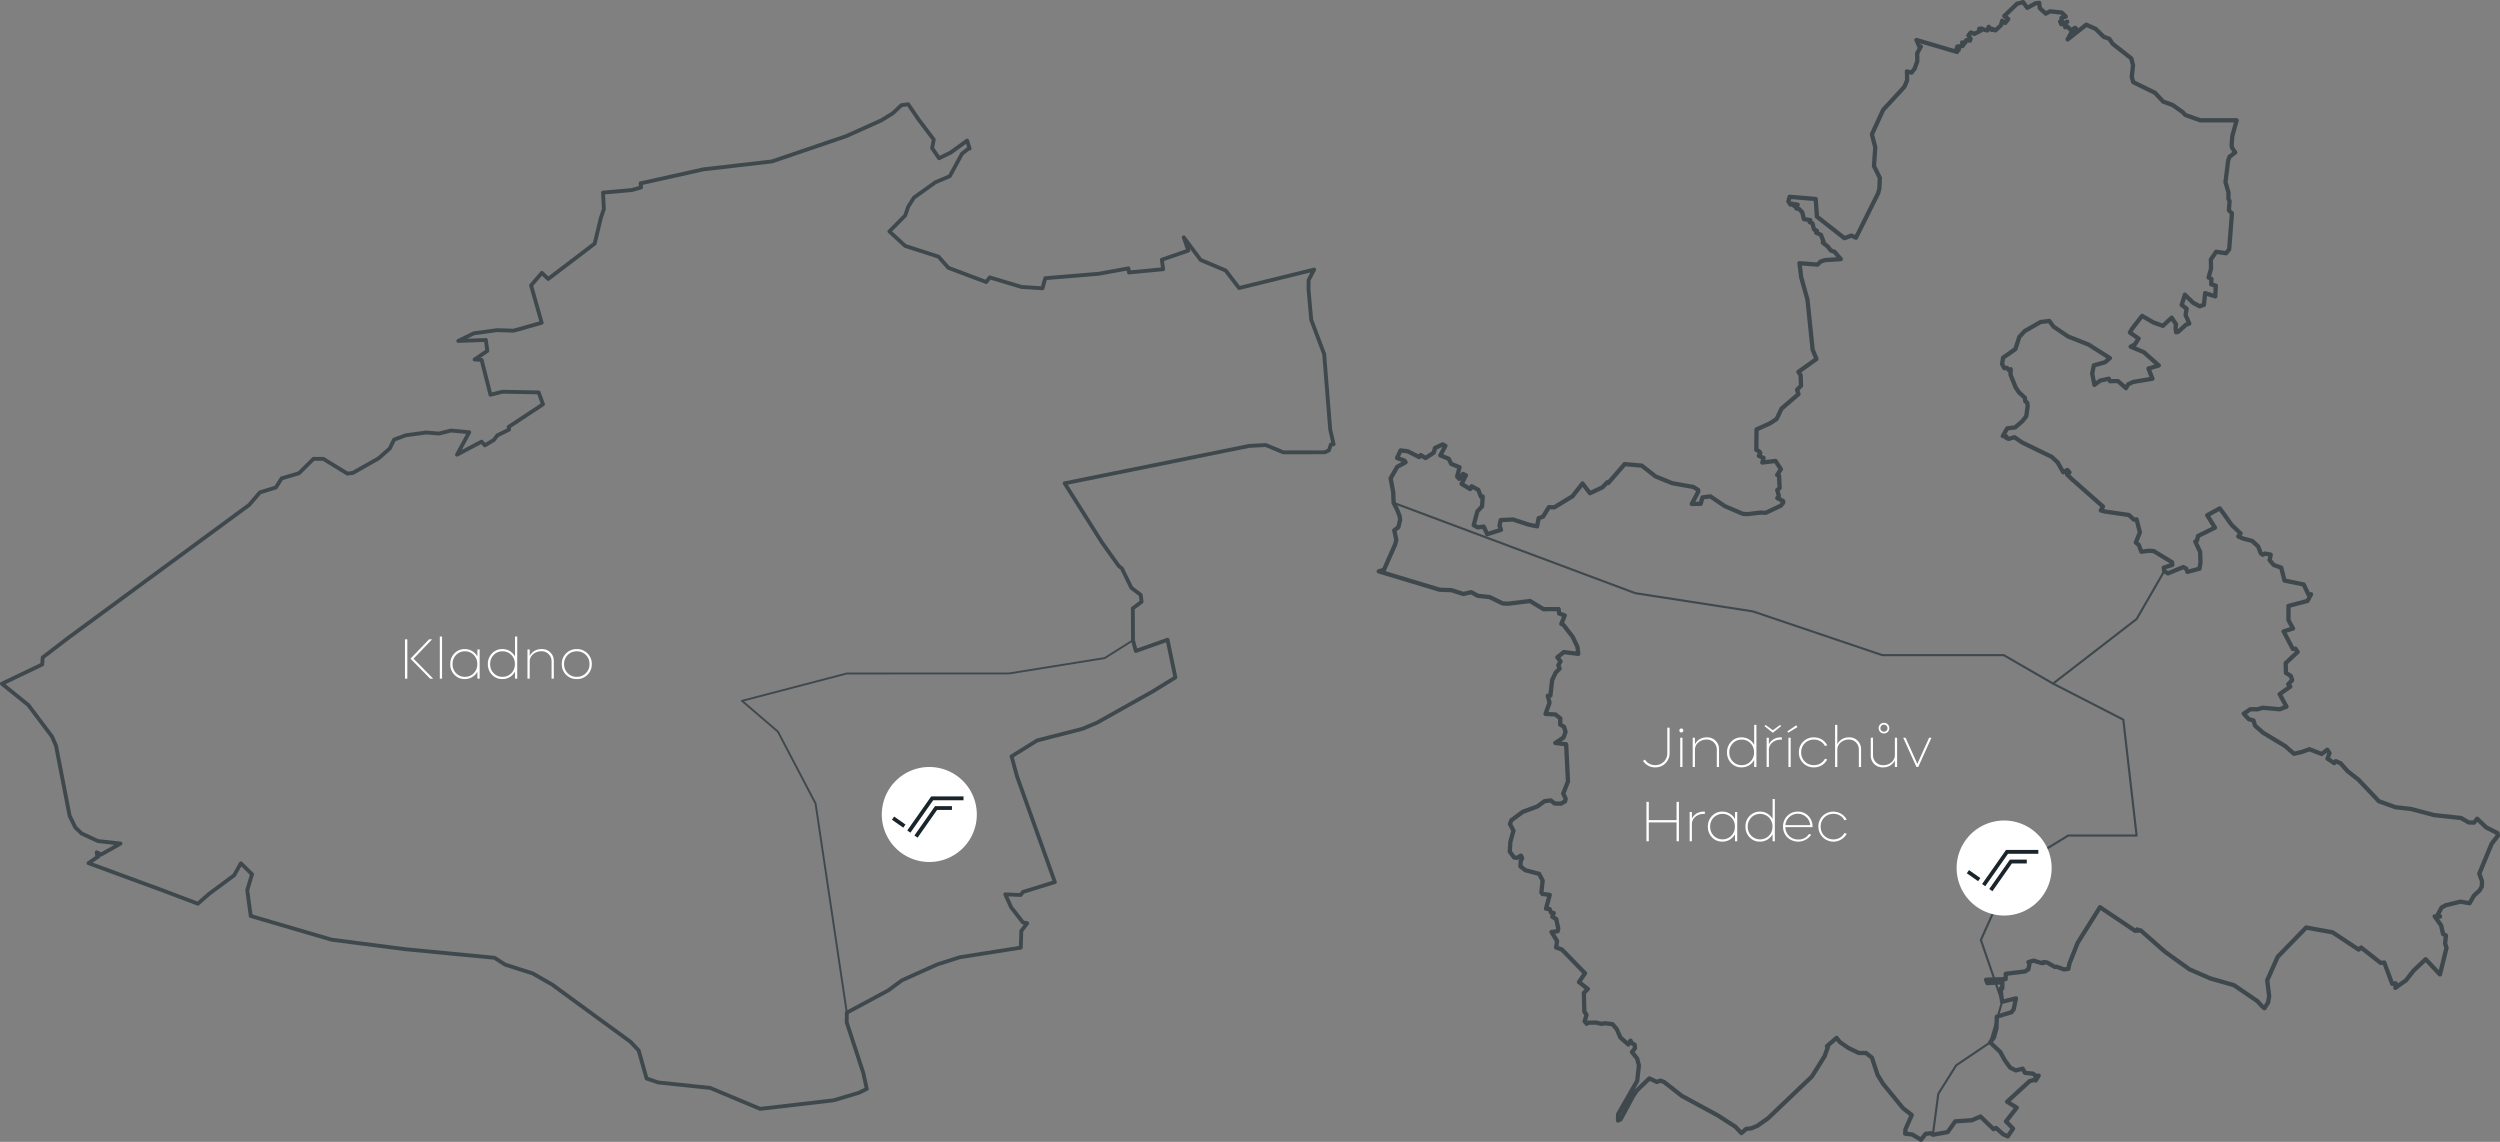 <svg xmlns="http://www.w3.org/2000/svg" xmlns:xlink="http://www.w3.org/1999/xlink" width="1245.77" height="569.007" viewBox="0 0 1245.77 569.007">
  <rect x="0" y="0" width="1245.77" height="569.007" fill="#808080" stroke="none"/>
  <defs>
    <clipPath id="clip-path">
      <rect id="Rectangle_184" data-name="Rectangle 184" width="559.77" height="569.007" fill="none"/>
    </clipPath>
    <clipPath id="clip-path-2">
      <rect id="Rectangle_185" data-name="Rectangle 185" width="665.495" height="502.529" fill="none"/>
    </clipPath>
  </defs>
  <g id="Samycka" transform="translate(-314 -5845.787)">
    <g id="Group_399" data-name="Group 399" transform="translate(-40 3)">
      <g id="Group_390" data-name="Group 390" transform="translate(1040 5842.787)">
        <g id="Group_389" data-name="Group 389" clip-path="url(#clip-path)">
          <path id="Path_273" data-name="Path 273" d="M271.255,569.007a1.065,1.065,0,0,1-.548-.153l-4.108-2.465-3.377-.421a1.068,1.068,0,0,1-.932-1.142l.171-2.236a1.064,1.064,0,0,1,.09-.353l2.8-6.268-3.752-2.94a1.07,1.07,0,0,1-.169-.164l-9.889-12.1a.833.833,0,0,1-.084-.12l-2.767-4.54a1.075,1.075,0,0,1-.1-.222l-2.707-8.216-2.4-1.878-3.181-.012a1.08,1.08,0,0,1-.457-.1l-5.175-2.473a1.13,1.13,0,0,1-.147-.085l-4.355-3.017a1.078,1.078,0,0,1-.235-.222l-.889-1.142L225.9,521.43a1.054,1.054,0,0,1-.026.641l-1.653,4.633a1.134,1.134,0,0,1-.1.208l-6.312,10.074a1.157,1.157,0,0,1-.169.206l-21.85,20.825a1.194,1.194,0,0,1-.121.1l-5.308,3.747a1.117,1.117,0,0,1-.2.111l-2.952,1.245a1.071,1.071,0,0,1-.286.076l-2.3.279-2.162,1.855a1.067,1.067,0,0,1-1.466-.072l-2.959-3.086-8.552-5.529-17.96-9.738a1,1,0,0,1-.15-.1l-8.68-6.8-1.319-.471-1.325.508a1.063,1.063,0,0,1-.834-.031l-3.1-1.449-5.734,5.5-1.8,2.781-6.111,11.313a1.077,1.077,0,0,1-.482.457l-1.258.6a1.069,1.069,0,0,1-1.526-.988l.066-3.111a1.082,1.082,0,0,1,.14-.506l9.393-16.476.8-7.227-.757-3.027-2.462-3.046a1.071,1.071,0,0,1-.01-1.331l1.262-1.61-.09-.741-.906-.456a1.158,1.158,0,0,1-.117-.069l-.171.3a1.067,1.067,0,0,1-1.633.267l-3.971-3.506a1.052,1.052,0,0,1-.271-.373l-1.777-4.062-1.693-1.975-3.061-.381-2.052.249a1.093,1.093,0,0,1-.4-.028l-2.151-.571-3.523.036-.557.368a1.068,1.068,0,0,1-1.4-.2l-1.033-1.2a1.067,1.067,0,0,1-.215-.994l.8-2.74-.813-1.229a1.071,1.071,0,0,1-.177-.562l-.239-9.279a1.073,1.073,0,0,1,.305-.775l1.136-1.16-3.47-2.718a1.07,1.07,0,0,1-.219-1.449l2.518-3.633-9.015-9.282-1.826-1.789-2.558-.914a1.068,1.068,0,0,1-.7-1.173l.442-2.776-2.564-4.2a1.067,1.067,0,0,1,.784-1.616l2.293-.279.079-.391-.874-4.069-1.5-.861a1.067,1.067,0,0,1-.472-1.284l.248-.694-.158-.032a1.064,1.064,0,0,1-.783-.665l-.421-1.095-1.164-.145a1.067,1.067,0,0,1-.9-1.334l1.511-5.688-2.387-.3a1.069,1.069,0,0,1-.758-.47l-.544-.82a1.075,1.075,0,0,1-.171-.7L81.619,439l-1.368-2.631-6.415-1.7a1.048,1.048,0,0,1-.384-.191L71,432.558a1.065,1.065,0,0,1-.408-.887L70.713,429a1.055,1.055,0,0,1,.114-.433l.27-.536-.764.418a1.074,1.074,0,0,1-.727.11l-1.363-.278a1.064,1.064,0,0,1-.643-.409l-2.119-2.845a1.069,1.069,0,0,1-.21-.7l.292-4.912a1.08,1.08,0,0,1,.037-.225l1.434-5.1-1.541-2.96a1.068,1.068,0,0,1-.058-.852l.662-1.854a1.057,1.057,0,0,1,.367-.5l5.69-4.238a1.081,1.081,0,0,1,.27-.145l7.075-2.6,3.545-2.574a1.078,1.078,0,0,1,.5-.2L86.6,397.8a1.056,1.056,0,0,1,.787.219l1.679,1.316,2.469.051,1.394-.764.107-.529L92,395.9a1.076,1.076,0,0,1-.031-.847l2.285-5.836-.861-17.38-4.511-.563a1.068,1.068,0,0,1-.457-1.951l3.806-2.517.756-2.118-.536-1.824-1.536-.884a1.07,1.07,0,0,1-.535-.948l.054-2.576-1.766-1.384-4.577-.271a1.066,1.066,0,0,1-.942-1.425l1.874-5.255-.782-3.128a1.067,1.067,0,0,1,.908-1.319l.469-.058.753-6.8a1.094,1.094,0,0,1,.1-.335l1.76-3.759a1.034,1.034,0,0,1,.2-.295l1.492-1.523-.4-1.054a1.064,1.064,0,0,1,.072-.915l.739-1.285L89.2,328.2a1.067,1.067,0,0,1,.172-1.487L92.6,324.1a1.038,1.038,0,0,1,.8-.229l5.843.728-.239-1.964-2.258-4.767-4.464-5.736-.633-.226a1.068,1.068,0,0,1-.631-1.409l1.287-3.163-1.729-.616a1.067,1.067,0,0,1-.7-.877l-.151-1.242-6.581.025a.916.916,0,0,1-.559-.155L76.2,300.6l-10.555,1.282a1.2,1.2,0,0,1-.175.006L62.8,301.77a1.073,1.073,0,0,1-.419-.106l-6.426-3.108-5.652-.6a1.046,1.046,0,0,1-.4-.124l-2.965-1.618-3.479.821a1.048,1.048,0,0,1-.573-.023l-5.854-1.885-5.634-.179a1.092,1.092,0,0,1-.274-.045L.759,285.734a1.068,1.068,0,0,1,.007-2.047l2.091-.614,5.325-12.112L8.7,269l-.967-4.5a1.067,1.067,0,0,1,.389-1.067l1.73-1.348.753-3.1-.172-1.425-1.23-3.209L7.5,251.065a1.048,1.048,0,0,1-.121-.453l-.2-5.217-1.272-6.858a1.064,1.064,0,0,1,.126-.728l3.295-5.719a1.05,1.05,0,0,1,.411-.4l2.764-1.514-2.7-.964A1.067,1.067,0,0,1,9.2,227.75l1.759-3.759a1.063,1.063,0,0,1,1.1-.607l3.6.449a1.06,1.06,0,0,1,.349.107l4.885,2.463.227-.29a1.066,1.066,0,0,1,1.4-.249l1.814,1.122,3.194-2.114.5-1.9a1.073,1.073,0,0,1,.575-.691l3.774-1.787a1.067,1.067,0,0,1,.938.011l1.416.714a1.067,1.067,0,0,1,.46,1.457l-1.969,3.693,3.1,1.261a1.064,1.064,0,0,1,.562.532L37.9,230.3l3.812,1.55a1.069,1.069,0,0,1,.63,1.263l-.895,3.368.757-.965a1.065,1.065,0,0,1,1.321-.295l1.416.714a1.069,1.069,0,0,1,.473,1.435l-1.7,3.363,2.466,1.478.2-.391a1.069,1.069,0,0,1,1.464-.457l3.324,1.813a1.071,1.071,0,0,1,.485.556l1,2.609.047-.005a1.066,1.066,0,0,1,1.194,1.122l-.29,4.912a1.072,1.072,0,0,1-.288.669l-2.17,2.306L49.6,261.167l.889.513,2.7-.329a1.067,1.067,0,0,1,1.093.6l1.389,2.931,4.912-1.553-.364-1.1a1.061,1.061,0,0,1-.031-.548l.554-2.727a1.067,1.067,0,0,1,.993-.853l6.169-.305a1.1,1.1,0,0,1,.388.052l7.79,2.573,2.982.608.62-3.044a1.069,1.069,0,0,1,.712-.8l1.761-.581,2.76-4.461a1.1,1.1,0,0,1,.955-.505l2.351.1,8.636-5.264,4.869-6.216a1.109,1.109,0,0,1,.849-.409,1.064,1.064,0,0,1,.843.422l3.17,4.18,5.321-2.523,2.217-2.355a1.066,1.066,0,0,1,1.077-.294l7.552-8.7a1.069,1.069,0,0,1,.9-.363l8.511.739a1.07,1.07,0,0,1,.565.223l6.742,5.281,8.149,3.314,10.306,1.818a1.074,1.074,0,0,1,.377.144l2.4,1.481a1.068,1.068,0,0,1,.5.78l.107.874a1.064,1.064,0,0,1-.115.627l-2.4,4.552,1.825-.038.72-2.465a1.067,1.067,0,0,1,.9-.76l3.931-.477a1.057,1.057,0,0,1,.725.175l7.159,4.826,8.627,3.688,1.954.151,6.448-.784a1.061,1.061,0,0,1,.176-.006l2.408.107,7.076-3.353.653-.833-2.235-1.128a1.068,1.068,0,0,1-.36-1.613l.438-.56-.67-2.488a1.069,1.069,0,0,1,.335-1.088l.807-.692-.243-4.933-.255-.091a1.068,1.068,0,0,1-.536-1.586l1.486-2.3-1.965-2.97-5.9.716a1.067,1.067,0,0,1-1.161-1.334l.375-1.412L190,228.124a1.067,1.067,0,0,1-.518-1.457l.436-.863-.045-.067-1.163-.586a1.072,1.072,0,0,1-.586-.963l.091-10.206a1.068,1.068,0,0,1,.629-.964l6.645-3,2.964-1.961,2.346-4.909a1.073,1.073,0,0,1,.268-.35l7.889-6.763-.48-1.451a1.07,1.07,0,0,1,.252-1.081l1.65-1.685-.171-4.536-.921-1.392a1.069,1.069,0,0,1,.27-1.459l8.286-5.918-1.575-3.864a1.07,1.07,0,0,1-.074-.293l-2.577-24.86-3.1-11.057a1.351,1.351,0,0,1-.032-.159l-.848-6.989a1.069,1.069,0,0,1,.289-.867,1.094,1.094,0,0,1,.853-.327l8.471.649,1.243-1.192a1.077,1.077,0,0,1,.4-.242l2.131-.7a1.03,1.03,0,0,1,.265-.051l5.784-.378-1.522-1.777-1.587-.565a1.066,1.066,0,0,1-.484-.35l-1.494-1.921-2.346-1.838a1.068,1.068,0,0,1-.183-1.5l.011-.014-.923-2.41-1.938-.865a1.068,1.068,0,0,1-.571-1.334l.014-.04-.575-.289a1.073,1.073,0,0,1-.551-.677l-.682-2.543-.991-.5a1.072,1.072,0,0,1-.585-1.022l-1.933-.307a1.067,1.067,0,0,1-.869-.8l-.791-3.167-1.1-1.142-1.037-.211a1.07,1.07,0,0,1-.848-.918l-.031-.266a1.066,1.066,0,0,1-.752-.372l-.419-.488-.034.022a1.07,1.07,0,0,1-1.48-.3l-1.086-1.641a1.073,1.073,0,0,1-.142-.864l.61-2.29a1.084,1.084,0,0,1,1.121-.789l12.984,1.082a1.067,1.067,0,0,1,.976.989l.592,8.316L233.3,117.479l2.825-1.082a1.063,1.063,0,0,1,.817.022l1.409.628,10.543-21.161.552-2.073.219-4.955-2.8-5.6a1.074,1.074,0,0,1-.111-.549l.623-9.212-1.625-6.279a1.069,1.069,0,0,1,.063-.714l5.61-12.206a1.05,1.05,0,0,1,.185-.278l10.448-11.34,1.215-2.889-.089-4.194a1.068,1.068,0,0,1,1.342-1.054l1.608.427.993-1.269,1.2-3.364-.038-3.793a1.062,1.062,0,0,1,.13-.522l1.23-2.254a1.074,1.074,0,0,1-.39-.472l-1.245-2.952A1.068,1.068,0,0,1,269.3,18.9l18.669,5.506-.017-.135a1.066,1.066,0,0,1,.333-.91,1.088,1.088,0,0,1,0-.264,1.069,1.069,0,0,1,.933-.942l1.731-.21-.159-.337a1.067,1.067,0,0,1,1.177-1.5l.565.115.348-.689a1.058,1.058,0,0,1,1.085-.579l.524.065-.5-.759a1.065,1.065,0,0,1,.05-1.247l1.151-1.47a1.069,1.069,0,0,1,1.2-.347l1.415.505,1.52-.79a1.068,1.068,0,0,1,.787-1.61l.874-.106a1.183,1.183,0,0,1,.221,0,1.07,1.07,0,0,1,1,.17l.318.25,1.129.3.331-.929a1.068,1.068,0,0,1,1.776-.38l.792.827a1.066,1.066,0,0,1,.824.058l.758.382,2.017-1.847.529-1.986a1.069,1.069,0,0,1,1.692-.567l.627.492.219-.278-1.119-.877a1.068,1.068,0,0,1-.08-1.612l6.352-6.09a1.08,1.08,0,0,1,.461-.261l3.005-.808a1.07,1.07,0,0,1,1.133.394l1.564,2.1L327.871.7a1.062,1.062,0,0,1,.384-.124L330,.363a1.068,1.068,0,0,1,1.19.931l.269,2.228L333.6,5.479l1.408-.771a1.092,1.092,0,0,1,.626-.125l5.837.62a1.073,1.073,0,0,1,.634.3l2.013,1.973a1.069,1.069,0,0,1-.414,1.777l-1.3.428.079.658,1.225-.517a1.068,1.068,0,0,1,1,1.874l-.48.317a1.058,1.058,0,0,1,.466.267l1.446,1.417,1.383-.758a1.067,1.067,0,0,1,1.172.1l.49.384a1.062,1.062,0,0,1,.4.7l3.361-2.65a1.063,1.063,0,0,1,1.1-.137l4.686,2.09a1.076,1.076,0,0,1,.312.213l3.857,3.78,2.559.913a1.07,1.07,0,0,1,.532.417l1.533,2.317,9.172,7.185a1.058,1.058,0,0,1,.376.581l.861,3.441a1.044,1.044,0,0,1,.026.373l-.6,5.626.563,1.915,10.42,5.125a1.08,1.08,0,0,1,.311.231l3.9,4.19,4.389,1.567a1.062,1.062,0,0,1,.254.131l4.844,3.4a1,1,0,0,1,.158.135l1.348,1.407,7,2.5,17.99.01a1.067,1.067,0,0,1,1.028,1.352l-2.13,7.7-.327,4.264.115.956,1.491,2.251a1.068,1.068,0,0,1-.254,1.446l-2.586,1.926-.514,1.439-1.307,10.464,1.448,4.922a1.075,1.075,0,0,1,.044.324l-.061,2.859.488,1.03a1.044,1.044,0,0,1,.1.539l-.308,4,1.192,1.242a1.074,1.074,0,0,1,.295.821l-1.373,17.9a1.053,1.053,0,0,1-.224.577l-1.535,1.96a1.066,1.066,0,0,1-1,.4l-4.3-.63-2.065,3.031.088,4.08a1.115,1.115,0,0,1-.036.3l-.994,3.742.642.325a1.067,1.067,0,0,1,.586,1l-.08,1.816,1.459.388a1.068,1.068,0,0,1,.792,1.08l-.236,5.347a1.068,1.068,0,0,1-1.388.971l-3.824-1.208-.484,4.54a1.068,1.068,0,0,1-.728.9l-2.131.7a1.07,1.07,0,0,1-.845-.077l-3.324-1.812a1.049,1.049,0,0,1-.236-.175l-2.783-2.727-.853,2.705L404.257,153a1.066,1.066,0,0,1,.4,1.008l-.454,2.855,1.715,3.922a1.067,1.067,0,0,1-.6,1.426l-1.51.578-3.85,3.457a1.06,1.06,0,0,1-.585.265l-.874.106a1.062,1.062,0,0,1-1.189-.931l-.265-2.184a1.062,1.062,0,0,1,0-.261l.176-1.409-1.258-1.9-3.458,3.219a1.067,1.067,0,0,1-1.087.224l-4.633-1.654a1.069,1.069,0,0,1-.174-.08l-4.916-2.832-4.371,5.579-.569.989,3.547,2.456a1.07,1.07,0,0,1,.288,1.459l-1.866,2.886a1.058,1.058,0,0,1-.383.357l-.138.076,4.5,1.895a1.08,1.08,0,0,1,.3.186l7.453,6.63a1.069,1.069,0,0,1-.409,1.823l-4.026,1.183,1.534,4a1.068,1.068,0,0,1-.821,1.436l-9.409,1.578-2.078.986-.932,1.617a1.069,1.069,0,0,1-1.633.267l-3.664-3.235-3.574.036h-.011a1.07,1.07,0,0,1-.965-.611l-.23-.486-3.26.73-2.664,1.983a1.068,1.068,0,0,1-1.684-.647l-1.127-5.625a1.064,1.064,0,0,1,0-.423l.834-4.09a1.065,1.065,0,0,1,.756-.816l5.345-1.5,1.134-.972-9.26-5.87-10.153-4.038a.985.985,0,0,1-.2-.107l-7.243-4.883a1.117,1.117,0,0,1-.258-.248l-1.748-2.348-3.538.429-7.543,4.311-2.47,2.7-1.859,5.774a1.067,1.067,0,0,1-.4.548l-5.756,4.029-.374,2.356.616,1.124.593-.072a1.065,1.065,0,0,1,.938.364l.42.489.034-.022a1.069,1.069,0,0,1,1.656.938l-.108,2.443,2.417,6.024,1.5,2.262,2.894,2.65a1.075,1.075,0,0,1,.34.66l.158,1.308.631.494a1.066,1.066,0,0,1,.4.712l.211,1.747a1.048,1.048,0,0,1,0,.283l-.726,4.964a1.072,1.072,0,0,1-.216.5l-1.919,2.45a1.025,1.025,0,0,1-.145.152l-3.613,3.1a1.068,1.068,0,0,1-.567.25l-3.4.412L313.74,216.4l.2.026a1.067,1.067,0,0,1,.936,1.086l.082.041,2.61-.7a1.064,1.064,0,0,1,.878.15l3.8,2.589,14.532,7.058a1.065,1.065,0,0,1,.255.173l2.992,2.74a1.086,1.086,0,0,1,.207.261l2.3,4.06,1.156-.633a1.068,1.068,0,0,1,1.323.241l1.033,1.2a1.068,1.068,0,0,1-.116,1.507l-.319.273,1.181,1.157,15.845,13.99a1.069,1.069,0,0,1,.218,1.334l-.4.7.883.235,11.665,1.67a1.064,1.064,0,0,1,.581.279l2.138,2.013.815-.1a1.073,1.073,0,0,1,1.161.792l1.669,6.446a1.065,1.065,0,0,1-.041.662l-1.742,4.381.841.658a1.06,1.06,0,0,1,.337.459l1,2.609,3.1-.376a1.066,1.066,0,0,1,.21,0l2.236.171a1.07,1.07,0,0,1,.475.153l9.095,5.545a1.066,1.066,0,0,1,.505.784l.158,1.31a1.066,1.066,0,0,1-.726,1.142l-3.429,1.131.042.348.989.568,7.111-2.938a1.072,1.072,0,0,1,.889.034l1.416.716a1.054,1.054,0,0,1,.516.57l.305.795,4.41-1.185.378-2.377-.187-4.97-2.29-4.831a1.066,1.066,0,0,1,.375-1.348l.482-.319.5-1.9a1.069,1.069,0,0,1,.561-.684l7.306-3.6-3.228-5.179a1.067,1.067,0,0,1,.393-1.5L419.6,252.4a1.068,1.068,0,0,1,1.369.3l2.118,2.845,3.7,5.245,4.44,4.257a1.066,1.066,0,0,1,.1,1.429l-.308.393,1.016.454,4.5,1.194a1.064,1.064,0,0,1,.448.245l2.991,2.74a1.068,1.068,0,0,1,.276.4l1.193,3.112.228.178.661-.313a1.065,1.065,0,0,1,.67-.081l2.727.555a1.068,1.068,0,0,1,.833,1.259l-.451,2.215,1.54,1.8,3.44,1.227a1.067,1.067,0,0,1,.675.738l1.5,5.8,8.891,1.811a1.065,1.065,0,0,1,.752.59l2.054,4.334.547-.066a1.068,1.068,0,0,1,1.066,1.571l-1.812,3.324a1.072,1.072,0,0,1-.666.521l-8.657,2.269-.02,6,2.144,3.914a1.07,1.07,0,0,1-.62,1.534l-3.471,1.077,3.665,6.96.581-.07a1.069,1.069,0,0,1,1.019.471l1.086,1.641a1.068,1.068,0,0,1-.16,1.368l-5.618,5.27.115,3.8,1.907,1.179a1.074,1.074,0,0,1,.453.575l.7,2.131a1.07,1.07,0,0,1-.252,1.082l-1.286,1.313.4.461a1.069,1.069,0,0,1-.194,1.568l-4.529,3.2,2.958,5.4a1.068,1.068,0,0,1-.555,1.51l-3.388,1.3a1.07,1.07,0,0,1-.474.066l-8.31-.722-2.375.7a1.07,1.07,0,0,1-.3.043h0l-3.224-.011-2,1.325.246.285,1.275,1.329,2,.532a1.064,1.064,0,0,1,.75.73l.669,2.273,3.668,3.239,10.919,6.594a1.049,1.049,0,0,1,.149.109l4.049,3.53,3.287-.774,3.772-1.332a1.069,1.069,0,0,1,.744.012l5.5,2.153,2.37-1.765a1.07,1.07,0,0,1,1.529.268l1.085,1.64a1.067,1.067,0,0,1,.115.948l-.711,1.995,1.858,1.239.157-.2a1.072,1.072,0,0,1,1.276-.317l2.343,1.046a1.077,1.077,0,0,1,.36.262l3.525,3.928,5.314,4.163a1.377,1.377,0,0,1,.116.106l9.993,10.548,7.981,2.848,7.514.832a1.081,1.081,0,0,1,.156.03l11.373,3.021,13.4,1.458a1.07,1.07,0,0,1,.416.137l3.587,2.067,1.865.082,1.2-1.526a1.068,1.068,0,0,1,1.581-.112l4.4,4.216,5.522,2.786a1.072,1.072,0,0,1,.58.824l.158,1.31a1.067,1.067,0,0,1-.219.788l-2.98,3.8L550.61,435.35l1.215,3.439a1.079,1.079,0,0,1,.06.4l-.119,2.674a1.06,1.06,0,0,1-.142.485l-1.1,1.906a1.049,1.049,0,0,1-.205.255l-2.671,2.444-2.114,3.67a1.061,1.061,0,0,1-1.106.519l-4.31-.742-6.966,1.69-1.679.921-1.31,2.4.553.645a1.068,1.068,0,0,1-.858,1.762l-.484-.021,1.929,2.7a1.06,1.06,0,0,1,.174.388l.857,3.822.967.487a1.069,1.069,0,0,1,.582,1.058l-.375,3.813.632,1.917a1.075,1.075,0,0,1,.021.59l-3.267,13.25a1.068,1.068,0,0,1-1.815.477l-6.391-6.781-5.133,4.814-3.787,4.834a1.064,1.064,0,0,1-.224.214l-5.308,3.747a1.068,1.068,0,0,1-1.681-.954l.072-.939-.454.056a1.074,1.074,0,0,1-1.129-.688l-3.652-9.812-.913.11a1.071,1.071,0,0,1-.787-.219l-9.108-7.136-.539.463a1.069,1.069,0,0,1-1.285.08L475.934,465.6l-12.37-2.251-13.656,14.032-5.028,11.271.918,7.569a1.063,1.063,0,0,1-.006.3l-.5,3.163a1.06,1.06,0,0,1-.157.412l-1.866,2.886a1.068,1.068,0,0,1-1.556.262l-.979-.768a1.046,1.046,0,0,1-.128-.12l-2.472-2.7-11.352-7.734L415,488.538a1.015,1.015,0,0,1-.135-.048l-10.3-4.512a1.024,1.024,0,0,1-.194-.111l-12.14-8.721-11.874-10.43-.14.092a16.045,16.045,0,0,0-2.5.155l-16.943-11.4-10.5,16.737-4,10.067L345.738,483a1.068,1.068,0,0,1-.917.847l-2.184.265a1.092,1.092,0,0,1-.488-.053l-3.47-1.239-.624.076a1.068,1.068,0,0,1-.661-.135l-3.625-2.089-.632-.079a1.072,1.072,0,0,1-.641.318l-.874.106a1.03,1.03,0,0,1-.441-.04l-3.837-1.176-.964.284a1.064,1.064,0,0,1-.007.39l-.556,2.727a1.067,1.067,0,0,1-.456.678l-1.643,1.085a1.065,1.065,0,0,1-.46.17l-8.71,1.057-.079,1.77a1.068,1.068,0,0,1-1.034,1.021l-.646.019a1.066,1.066,0,0,1,.093.458l-.065,3.111a1.07,1.07,0,0,1-.755,1l.523,4.307,5.708-1.429a1.068,1.068,0,0,1,1.306,1.25l-1.112,5.454a1.069,1.069,0,0,1-.205.445l-1.15,1.47a1.064,1.064,0,0,1-.531.363l-6.535,1.989-.158,5.02a1.125,1.125,0,0,1-.035.24l-1.217,4.581a1.067,1.067,0,0,1-.192.384l-1.317,1.682,4.293,4.042a1.074,1.074,0,0,1,.205.265l2.245,4.1,2.47,3.4,2.246,1.134,3.058-.765a1.068,1.068,0,0,1,1.2.523l.867,1.583,3.476.342a1.062,1.062,0,0,1,.555.222l.979.767a1.12,1.12,0,0,1,.123.113l.89-.108a1.068,1.068,0,0,1,1.037,1.622l-1.482,2.4a1.068,1.068,0,0,1-1.567.28l-.058-.045-1.8.53-9.945,9.1,3.592,2.22a1.07,1.07,0,0,1,.279,1.568l-4.792,6.115,2.872,2.891a1.07,1.07,0,0,1,.124,1.354l-2.634,3.865a1.066,1.066,0,0,1-1.317.374l-2.343-1.046a1.078,1.078,0,0,1-.278-.179l-2.954-2.65-.616.293a1.069,1.069,0,0,1-1.2-.2l-6.013-5.8-3.553,1.554a1.054,1.054,0,0,1-.355.087l-7.849.537-3.491,4.922a1.072,1.072,0,0,1-.68.432L277.35,566.5a1.062,1.062,0,0,1-.849-.21l-.631-.495-1.742.213-2.03,2.59a1.07,1.07,0,0,1-.843.41m-6.759-5.032,2.591.324a1.064,1.064,0,0,1,.418.144l3.493,2.1,1.722-2.2a1.065,1.065,0,0,1,.711-.4l2.621-.318a1.049,1.049,0,0,1,.788.219l.6.472,6.472-1.175,3.534-4.98a1.064,1.064,0,0,1,.8-.448l8.168-.559,4.038-1.765a1.064,1.064,0,0,1,1.169.209l6,5.786.59-.28a1.072,1.072,0,0,1,1.172.17l3.357,3.012,1.374.613,1.635-2.4-2.914-2.935a1.069,1.069,0,0,1-.082-1.411l4.636-5.919L313.6,549.9a1.067,1.067,0,0,1-.159-1.7l11.17-10.222a1.064,1.064,0,0,1,.42-.236l2.413-.709a1.06,1.06,0,0,1-.378-.691l-.387-.3-3.727-.365a1.073,1.073,0,0,1-.833-.55l-.742-1.355-2.642.662a1.07,1.07,0,0,1-.74-.083l-2.832-1.429a1.073,1.073,0,0,1-.384-.327l-2.661-3.665a1.142,1.142,0,0,1-.072-.114l-2.2-4.007-4.881-4.6a1.068,1.068,0,0,1-.109-1.436l1.784-2.277,1.13-4.251.181-5.662a1.063,1.063,0,0,1,.756-.987l6.945-2.114.787-1.006.723-3.547-5.239,1.31a1.069,1.069,0,0,1-1.32-.907l-.795-6.552a1.068,1.068,0,0,1,.885-1.182l.022-1.025-6.321.392a1.063,1.063,0,0,1-1.063-.684l-.649-1.695a1.069,1.069,0,0,1,.964-1.449l8.725-.263.075-1.683a1.067,1.067,0,0,1,.939-1.014l9.359-1.136,1.062-.7.38-1.859-.3-.452a1.068,1.068,0,0,1,.588-1.615l2.568-.754a1.074,1.074,0,0,1,.614,0l3.764,1.153a1.006,1.006,0,0,1,.134-.161,1.056,1.056,0,0,1,.886-.3l1.8.224a1.066,1.066,0,0,1,.4.135l3.5,2.018.52-.063a1.064,1.064,0,0,1,.487.054l3.47,1.239,1.169-.143.4-1.973a1.1,1.1,0,0,1,.053-.182l4.074-10.245a1.162,1.162,0,0,1,.089-.174l11.142-17.753a1.068,1.068,0,0,1,1.5-.317l17.034,11.46.155-.2a1.017,1.017,0,0,1,.883-.408,2.906,2.906,0,0,0,2.027.543l12.4,10.9,11.967,8.591,10.13,4.437,11.872,3.406a1.079,1.079,0,0,1,.308.144l11.6,7.9a1.084,1.084,0,0,1,.187.162l2.486,2.717,1.107-1.712.443-2.794-.937-7.714a1.077,1.077,0,0,1,.085-.564l5.227-11.715a1.056,1.056,0,0,1,.209-.31l14.186-14.577a1.071,1.071,0,0,1,.957-.305l13.145,2.392a1.064,1.064,0,0,1,.4.16l12.341,8.17.593-.508a1.07,1.07,0,0,1,1.353-.029l9.448,7.4,1.309-.159a1.071,1.071,0,0,1,1.129.688l3.652,9.813.911-.11a1.06,1.06,0,0,1,.867.288,1.075,1.075,0,0,1,.329.827l3.325-2.347,3.741-4.775a.967.967,0,0,1,.11-.12l5.968-5.6a1.07,1.07,0,0,1,1.509.046l5.778,6.13,2.723-11.049-.606-1.839a1.085,1.085,0,0,1-.048-.438l.325-3.31-.763-.384a1.064,1.064,0,0,1-.561-.72l-.922-4.1-3.078-4.31a1.067,1.067,0,0,1-.069-1.13,1.09,1.09,0,0,1,.986-.557l.528.023a1.064,1.064,0,0,1,.129-.554l1.812-3.322a1.071,1.071,0,0,1,.425-.425l2.077-1.138a1.04,1.04,0,0,1,.262-.1l7.32-1.775a1.072,1.072,0,0,1,.433-.015l3.793.654,1.824-3.167a1.066,1.066,0,0,1,.2-.255l2.671-2.444.885-1.538.1-2.206-1.283-3.629a1.064,1.064,0,0,1,.021-.764l6.164-14.932a1.061,1.061,0,0,1,.147-.251l2.8-3.57-.036-.3-5.156-2.6a1.106,1.106,0,0,1-.258-.182l-3.662-3.511-.807,1.031a1.077,1.077,0,0,1-.887.408l-2.674-.119a1.076,1.076,0,0,1-.486-.141L540,408.655l-13.252-1.443a1.018,1.018,0,0,1-.159-.03l-11.373-3.021-7.558-.837a1.042,1.042,0,0,1-.241-.056l-8.339-2.976a1.057,1.057,0,0,1-.416-.271l-10.115-10.675-5.326-4.173a1.1,1.1,0,0,1-.136-.127l-3.436-3.828-1.375-.614-.253.324a1.069,1.069,0,0,1-1.433.231l-3.375-2.25a1.067,1.067,0,0,1-.413-1.247l.813-2.277-.169-.254-1.939,1.445a1.069,1.069,0,0,1-1.027.137l-5.679-2.224-3.451,1.22a1.078,1.078,0,0,1-.111.032l-3.878.914a1.067,1.067,0,0,1-.947-.234l-4.391-3.83-10.92-6.6a.95.95,0,0,1-.156-.113l-3.972-3.507a1.069,1.069,0,0,1-.317-.5l-.585-1.992-1.71-.454a1.065,1.065,0,0,1-.5-.294l-1.523-1.588-1.072-1.247a1.068,1.068,0,0,1,.222-1.586l3.282-2.171a1.061,1.061,0,0,1,.59-.177h0l3.392.012,2.419-.711a1.089,1.089,0,0,1,.394-.04l8.266.719,2.015-.772-2.828-5.161a1.068,1.068,0,0,1,.32-1.385l4.35-3.07-.269-.313a1.068,1.068,0,0,1,.048-1.444l1.515-1.547-.376-1.145-2.065-1.276a1.07,1.07,0,0,1-.505-.877L451.9,330.5a1.071,1.071,0,0,1,.336-.812l5.312-4.983-.224-.34-.656.08a1.073,1.073,0,0,1-1.073-.563l-4.608-8.749a1.068,1.068,0,0,1,.629-1.518l3.451-1.07-1.649-3.01a1.068,1.068,0,0,1-.131-.517l.025-7.095a1.068,1.068,0,0,1,.8-1.03l9.005-2.36.713-1.307a1.065,1.065,0,0,1-.459-.483l-2.154-4.547-9.022-1.837a1.069,1.069,0,0,1-.82-.78l-1.527-5.9-3.173-1.133a1.065,1.065,0,0,1-.452-.311l-2.065-2.408a1.07,1.07,0,0,1-.236-.908l.342-1.681-1.331-.271-.937.443a1.068,1.068,0,0,1-1.116-.125l-.979-.767a1.071,1.071,0,0,1-.339-.459l-1.208-3.153-2.612-2.392-4.327-1.149a1.1,1.1,0,0,1-.16-.057l-2.343-1.046a1.067,1.067,0,0,1-.406-1.634l.554-.709-3.816-3.659a1.031,1.031,0,0,1-.134-.155l-3.747-5.307-1.546-2.078-4.429,2.426,3.255,5.221a1.067,1.067,0,0,1-.435,1.524l-7.93,3.9-.483,1.821a1.068,1.068,0,0,1-.443.616l-.048.032,1.988,4.193a1.063,1.063,0,0,1,.1.416l.2,5.3a.967.967,0,0,1-.013.208l-.5,3.163a1.067,1.067,0,0,1-.776.864l-6.008,1.616a1.069,1.069,0,0,1-1.274-.649l-.5-1.308-.612-.309-7.145,2.952a1.066,1.066,0,0,1-.941-.062l-1.906-1.1a1.067,1.067,0,0,1-.528-.8L391.166,283a1.068,1.068,0,0,1,.726-1.143l3.359-1.106-8.354-5.092-1.876-.143-3.827.464a1.072,1.072,0,0,1-1.126-.678l-1.192-3.112-1.237-.969a1.071,1.071,0,0,1-.334-1.236l1.908-4.8-1.347-5.2-.383.047a1.075,1.075,0,0,1-.86-.283l-2.257-2.124L362.975,256a.963.963,0,0,1-.123-.026l-2.29-.608a1.067,1.067,0,0,1-.651-1.565l.662-1.151L345.341,239.2l-2.054-2.01a1.064,1.064,0,0,1-.319-.8,1.051,1.051,0,0,1,.067-.342l-.394.216a1.067,1.067,0,0,1-1.442-.41l-2.737-4.829-2.752-2.52-14.461-7.025a1.041,1.041,0,0,1-.135-.077l-3.461-2.358-2.53.681a1.061,1.061,0,0,1-.758-.078l-1.417-.714a1.064,1.064,0,0,1-.5-.538l-.565-.07a1.068,1.068,0,0,1-.794-1.592l2.2-3.813a1.069,1.069,0,0,1,.8-.528l3.611-.438,3.286-2.819,1.679-2.142.665-4.541-.14-1.166-.632-.5a1.066,1.066,0,0,1-.4-.712l-.164-1.354-2.7-2.472a1.113,1.113,0,0,1-.17-.2l-1.628-2.462a.972.972,0,0,1-.1-.192l-2.543-6.341a1.049,1.049,0,0,1-.076-.444l.047-1.064a1.062,1.062,0,0,1-.492-.324l-.661-.772-.744.091A1.073,1.073,0,0,1,311.85,184l-1.138-2.078a1.061,1.061,0,0,1-.119-.68l.5-3.163a1.068,1.068,0,0,1,.442-.708l5.833-4.084,1.821-5.655a1.055,1.055,0,0,1,.23-.394l2.739-2.991a1.073,1.073,0,0,1,.258-.206l7.875-4.5a1.08,1.08,0,0,1,.4-.132l4.368-.531a1.068,1.068,0,0,1,.984.423l2.01,2.7,7,4.717,10.138,4.032a.991.991,0,0,1,.177.091l10.565,6.7a1.068,1.068,0,0,1,.123,1.713l-2.409,2.065a1.069,1.069,0,0,1-.406.218l-4.945,1.386-.66,3.24.752,3.759,1.492-1.111a1.076,1.076,0,0,1,.4-.186l4.316-.967a1.062,1.062,0,0,1,1.2.585l.3.64,3.3-.034a1.045,1.045,0,0,1,.718.267l2.991,2.642.446-.773a1.077,1.077,0,0,1,.468-.433l2.514-1.192a1.083,1.083,0,0,1,.282-.089l8.268-1.386-1.479-3.864a1.067,1.067,0,0,1,.7-1.407l3.288-.967-5.882-5.233-6.376-2.684a1.068,1.068,0,0,1-.1-1.921l1.84-1.008L378.237,169l-3.505-2.427a1.067,1.067,0,0,1-.317-1.411l1.1-1.906a.894.894,0,0,1,.084-.126l4.988-6.367a1.07,1.07,0,0,1,1.374-.267l5.635,3.247,3.931,1.4,3.906-3.635a1.09,1.09,0,0,1,.854-.279,1.067,1.067,0,0,1,.765.471l2.171,3.282a1.071,1.071,0,0,1,.169.722l-.208,1.67.076.629,3.269-2.937a1.071,1.071,0,0,1,.332-.2l.649-.249-1.392-3.184a1.062,1.062,0,0,1-.077-.595l.4-2.544-1.954-1.531a1.065,1.065,0,0,1-.36-1.162l1.6-5.07a1.068,1.068,0,0,1,1.766-.441l3.918,3.839,2.786,1.521,1.037-.342.548-5.152a1.068,1.068,0,0,1,1.383-.906l3.743,1.182.138-3.1-1.459-.388a1.068,1.068,0,0,1-.792-1.08l.088-1.983-.8-.4a1.067,1.067,0,0,1-.552-1.227l1.179-4.434-.091-4.271a1.071,1.071,0,0,1,.185-.624l2.634-3.865a1.067,1.067,0,0,1,1.037-.456l4.351.638.955-1.217,1.31-17.1-1.192-1.243a1.066,1.066,0,0,1-.294-.821l.321-4.191-.474-1a1.086,1.086,0,0,1-.1-.481l.063-2.945-1.463-4.977a1.046,1.046,0,0,1-.035-.434l1.348-10.8a1.015,1.015,0,0,1,.054-.226l.661-1.854a1.069,1.069,0,0,1,.368-.5l2.034-1.514-1.071-1.62a1.059,1.059,0,0,1-.169-.459l-.159-1.31a1,1,0,0,1-.005-.211l.344-4.474a1.075,1.075,0,0,1,.035-.2l1.782-6.445-16.772-.009a1.078,1.078,0,0,1-.358-.062L402.6,58.3a1.066,1.066,0,0,1-.412-.267l-1.45-1.513-4.641-3.257-4.5-1.605a1.059,1.059,0,0,1-.423-.278l-3.944-4.238L376.565,41.9a1.065,1.065,0,0,1-.553-.657l-.755-2.568a1.066,1.066,0,0,1-.037-.414l.6-5.648-.726-2.9-9.018-7.067a1.061,1.061,0,0,1-.233-.251l-1.432-2.165-2.445-.873a1.07,1.07,0,0,1-.389-.243L357.691,15.3l-3.922-1.748-8.8,6.934a1.068,1.068,0,0,1-1.6-1.35l1.812-3.322.025-.043-1.388-1.362-.1.066a1.068,1.068,0,0,1-1.586-.508l-.384-1-.162.069a1.067,1.067,0,0,1-1.38-.527l-.6-1.258a1.067,1.067,0,0,1,.653-1.478l-.085-.7a1.066,1.066,0,0,1,.726-1.142l.464-.154-.493-.484-5.136-.546-1.785.978a1.068,1.068,0,0,1-1.235-.15l-2.992-2.739a1.076,1.076,0,0,1-.339-.659L329.2,2.611l-.483.06L324.741,4.85a1.069,1.069,0,0,1-1.369-.3l-1.685-2.264-2.04.549-5.266,5.048.99.776a1.066,1.066,0,0,1,.182,1.5l-1.535,1.96a1.069,1.069,0,0,1-1.5.183l-.194-.153-.192.724a1.076,1.076,0,0,1-.312.514l-2.792,2.556a1.071,1.071,0,0,1-1.2.166l-.481-.241a1.115,1.115,0,0,1-.275.07l-.437.052a1.065,1.065,0,0,1-.9-.32l-.328-.342-.081.227a1.067,1.067,0,0,1-1.279.672l-1.94-.515a1.08,1.08,0,0,1-.4.365l-3.335,1.734a1.069,1.069,0,0,1-.852.059l-1.128-.4-.2.257.661,1a1.067,1.067,0,0,1,.115.948l-.331.927a1.067,1.067,0,0,1-1.137.7l-1.054-.131-.375.744a1.068,1.068,0,0,1-.654.545,1.073,1.073,0,0,1-.226.613l-.384.49a1.069,1.069,0,0,1-.712.4l-.837.1-.217,1.063a1.067,1.067,0,0,1-.677.79c-.022.009-.047.016-.069.022a1.069,1.069,0,0,1-1.369.978l-18.065-5.328.186.442.484.173a1.067,1.067,0,0,1,.579,1.518L270.424,26.8l.037,3.706a1.072,1.072,0,0,1-.062.371l-1.324,3.706a1.042,1.042,0,0,1-.164.3l-1.535,1.96a1.071,1.071,0,0,1-1.115.373l-.918-.243.064,3a1.075,1.075,0,0,1-.083.437l-1.376,3.269a1.077,1.077,0,0,1-.2.31l-10.46,11.354-5.38,11.706,1.574,6.078a1.077,1.077,0,0,1,.032.341L248.9,82.56l2.8,5.591a1.061,1.061,0,0,1,.111.524l-.236,5.348a1.086,1.086,0,0,1-.034.226l-.61,2.29a1.089,1.089,0,0,1-.076.2L239.8,118.916a1.067,1.067,0,0,1-1.39.5l-1.941-.865-2.975,1.14a1.071,1.071,0,0,1-1.041-.157l-13.714-10.745a1.065,1.065,0,0,1-.406-.765l-.561-7.877-11.182-.932-.256.962.234.352a1.068,1.068,0,0,1,1.327.24l.034.04a1.054,1.054,0,0,1,.732-.113l1.364.278a1.068,1.068,0,0,1,.377,1.937l-.148.1.474.1a1.071,1.071,0,0,1,.557.308L212.812,105a1.069,1.069,0,0,1,.265.48l.689,2.757,2.467.391a1.068,1.068,0,0,1,.838,1.415l-.014.037.576.289a1.074,1.074,0,0,1,.55.677l.684,2.544.99.5a1.067,1.067,0,0,1,.527,1.307l1.44.643a1.066,1.066,0,0,1,.563.594l1.3,3.388a1.071,1.071,0,0,1,.042.63l1.685,1.32a1.081,1.081,0,0,1,.185.185l1.383,1.78,1.56.556a1.072,1.072,0,0,1,.452.311l3.1,3.613a1.068,1.068,0,0,1-.741,1.761l-7.78.508-1.772.584-1.413,1.355a1.088,1.088,0,0,1-.821.294l-7.649-.587.681,5.615,3.1,11.065a1.011,1.011,0,0,1,.034.178l2.57,24.8,1.837,4.5a1.069,1.069,0,0,1-.368,1.273l-8.135,5.809.518.782a1.071,1.071,0,0,1,.176.549l.2,5.295a1.071,1.071,0,0,1-.3.788l-1.517,1.548.5,1.513a1.071,1.071,0,0,1-.319,1.146l-8.26,7.082-2.377,4.972a1.064,1.064,0,0,1-.374.43l-3.283,2.171a1.027,1.027,0,0,1-.15.083l-6.1,2.751-.078,8.859.822.415a1.077,1.077,0,0,1,.41.364l.544.82a1.068,1.068,0,0,1,.062,1.071l-.21.417,1.32.588a1.067,1.067,0,0,1,.6,1.248l-.2.767,4.986-.606a1.07,1.07,0,0,1,1.019.471l2.715,4.1a1.066,1.066,0,0,1,.006,1.169l-1.166,1.8a1.074,1.074,0,0,1,.4.78l.305,6.169a1.076,1.076,0,0,1-.372.863l-.693.595.632,2.354a1.064,1.064,0,0,1-.156.89l1.67.843a1.071,1.071,0,0,1,.58.826l.106.874a1.068,1.068,0,0,1-.219.788l-1.151,1.47a1.082,1.082,0,0,1-.383.307l-7.543,3.574a1.088,1.088,0,0,1-.505.1l-2.586-.114-6.465.785a.99.99,0,0,1-.21,0l-2.235-.171a1.078,1.078,0,0,1-.339-.083l-8.883-3.8a1.079,1.079,0,0,1-.176-.1l-6.913-4.661-2.835.345-.741,2.541a1.069,1.069,0,0,1-1,.769l-4.421.093a1.055,1.055,0,0,1-.931-.506,1.069,1.069,0,0,1-.036-1.059l3.086-5.86,0-.033-1.785-1.1-10.216-1.8a1.075,1.075,0,0,1-.217-.063l-8.393-3.413a1.081,1.081,0,0,1-.256-.15l-6.609-5.176-7.652-.665-7.809,9a1.062,1.062,0,0,1-1.144.313l-1.73,1.838a1.106,1.106,0,0,1-.319.233l-6.287,2.98a1.069,1.069,0,0,1-1.309-.319l-2.856-3.767-4.135,5.277a1.071,1.071,0,0,1-.284.253l-9.08,5.535a1.043,1.043,0,0,1-.6.155l-2.048-.091-2.634,4.259a1.075,1.075,0,0,1-.575.453l-1.542.507-.71,3.484a1.068,1.068,0,0,1-1.259.833L75.6,262.5a1.138,1.138,0,0,1-.122-.032l-7.661-2.531-5.141.255-.333,1.636.614,1.861a1.071,1.071,0,0,1-.693,1.352l-6.83,2.159a1.066,1.066,0,0,1-1.288-.561l-1.458-3.077-2.294.279a1.076,1.076,0,0,1-.662-.136l-1.905-1.1a1.067,1.067,0,0,1-.5-1.2l1.825-6.87a1.085,1.085,0,0,1,.254-.458l2.09-2.22.2-3.319a1.068,1.068,0,0,1-.734-.654l-1.157-3.02-2.01-1.1-.218.431a1.065,1.065,0,0,1-1.5.435l-4.3-2.58a1.066,1.066,0,0,1-.4-1.4l.858-1.7-.255.326a1.068,1.068,0,0,1-.817.409.956.956,0,0,1-.834-.373l-1.033-1.2a1.072,1.072,0,0,1-.222-.97l.976-3.672-3.326-1.352a1.068,1.068,0,0,1-.562-.532l-1.015-2.139L31.323,227.9a1.068,1.068,0,0,1-.539-1.492l2-3.741L29.971,224l-.482,1.811a1.073,1.073,0,0,1-.443.616l-4.1,2.715a1.071,1.071,0,0,1-1.151.018l-1.583-.98-.178.227a1.071,1.071,0,0,1-1.321.3l-5.5-2.776-2.645-.33-.932,1.993,2.6.928a1.066,1.066,0,0,1,.533.417l.541.821a1.067,1.067,0,0,1-.377,1.525l-3.894,2.134-2.948,5.119L9.3,245.084a1.076,1.076,0,0,1,.017.154l.191,5.055,1.622,3.123a1.142,1.142,0,0,1,.05.111l1.3,3.389a1.085,1.085,0,0,1,.063.253l.213,1.747a1.086,1.086,0,0,1-.023.38l-.886,3.654a1.062,1.062,0,0,1-.381.591l-1.5,1.165.88,4.1a1.074,1.074,0,0,1-.012.5l-.609,2.291a1,1,0,0,1-.054.156L4.614,284.386a1.086,1.086,0,0,1-.143.237l27.139,8.192,5.644.18a1.047,1.047,0,0,1,.293.051l5.715,1.839,3.587-.846a1.067,1.067,0,0,1,.757.1l3.136,1.712,5.626.6a1.066,1.066,0,0,1,.352.1l6.395,3.094,2.366.1,10.832-1.314a1.058,1.058,0,0,1,.682.146l6.442,3.907,7.23-.027a1.042,1.042,0,0,1,1.065.939l.185,1.529,2.158.77a1.068,1.068,0,0,1,.631,1.409l-1.29,3.17a1.079,1.079,0,0,1,.363.3l4.727,6.075a1.022,1.022,0,0,1,.122.2l2.383,5.029a1.1,1.1,0,0,1,.1.329l.424,3.494a1.068,1.068,0,0,1-1.193,1.189l-6.75-.843-2.061,1.664.931,1.2a1.067,1.067,0,0,1,.083,1.189l-.844,1.466.466,1.22a1.066,1.066,0,0,1-.235,1.13L90.084,335.8l-1.607,3.436-.826,7.462a1.07,1.07,0,0,1-.933.942l-.109.014.566,2.268a1.067,1.067,0,0,1-.03.617l-1.5,4.218,3.488.207a1.054,1.054,0,0,1,.6.225l2.45,1.919a1.065,1.065,0,0,1,.41.863l-.052,2.478,1.357.783a1.064,1.064,0,0,1,.491.625l.755,2.567a1.072,1.072,0,0,1-.019.66l-.992,2.78a1.063,1.063,0,0,1-.417.532l-1.695,1.121,2.536.317a1.067,1.067,0,0,1,.934,1.006l.917,18.5a1.1,1.1,0,0,1-.072.442l-2.2,5.62.994,2.1a1.068,1.068,0,0,1,.081.671l-.279,1.364a1.067,1.067,0,0,1-.533.723L92.315,401.4a1.24,1.24,0,0,1-.535.131l-3.111-.065a1.079,1.079,0,0,1-.638-.227l-1.61-1.262-2.343.284-3.442,2.5a1.081,1.081,0,0,1-.26.138l-7.069,2.6L68,409.443l-.4,1.111,1.52,2.922a1.068,1.068,0,0,1,.081.782l-1.517,5.4-.262,4.408,1.644,2.205.58.119,1.734-.95a1.069,1.069,0,0,1,1.478.478l.6,1.258a1.063,1.063,0,0,1-.011.938l-.612,1.213-.084,1.9,1.844,1.445,6.659,1.769a1.067,1.067,0,0,1,.674.539l1.733,3.335a1.062,1.062,0,0,1,.115.605l-.581,5.456.06.09,3.113.389a1.069,1.069,0,0,1,.9,1.334l-1.511,5.688.586.073a1.066,1.066,0,0,1,.864.678l.44,1.147.789.16a1.067,1.067,0,0,1,.791,1.405l-.361,1.015L90,457a1.069,1.069,0,0,1,.51.7l1.02,4.751a1.021,1.021,0,0,1,0,.437l-.278,1.364a1.065,1.065,0,0,1-.917.848l-1.411.171,1.9,3.124a1.065,1.065,0,0,1,.143.723l-.363,2.289,1.944.694a1.08,1.08,0,0,1,.39.242l2.012,1.973,9.645,9.931a1.068,1.068,0,0,1,.111,1.352l-2.444,3.528,3.616,2.833a1.066,1.066,0,0,1,.1,1.588l-1.654,1.69.22,8.52.916,1.386a1.071,1.071,0,0,1,.135.889l-.777,2.661.044.049.034-.022a1.061,1.061,0,0,1,.579-.177l3.984-.041a1.044,1.044,0,0,1,.285.035l2.091.556,1.979-.241a1.023,1.023,0,0,1,.262,0l3.6.45a1.062,1.062,0,0,1,.677.364l2.065,2.408a1.09,1.09,0,0,1,.168.267l1.746,3.993,2.815,2.485.446-.773a1.031,1.031,0,0,1,.968-.534,1.068,1.068,0,0,1,.922.61l.44.926,1.089.55a1.068,1.068,0,0,1,.58.825l.211,1.748a1.067,1.067,0,0,1-.22.786l-1.011,1.291,2.075,2.568a1.063,1.063,0,0,1,.2.411l.862,3.442a1.061,1.061,0,0,1,.026.376l-.846,7.638a1.054,1.054,0,0,1-.133.411l-2.567,4.5.453-.7a1.08,1.08,0,0,1,.157-.19l6.353-6.091a1.068,1.068,0,0,1,1.192-.2l3.348,1.568,1.271-.487a1.069,1.069,0,0,1,.74-.009l1.854.661a1.114,1.114,0,0,1,.3.166l8.747,6.853,17.95,9.736,8.728,5.639a1.083,1.083,0,0,1,.191.158l2.346,2.447,1.64-1.408a1.07,1.07,0,0,1,.567-.25l2.472-.3,2.707-1.143,5.149-3.635,21.7-20.678,6.178-9.863,1.36-3.809a1.067,1.067,0,0,1,.076-1.55l4.817-4.131a1.052,1.052,0,0,1,.8-.252,1.07,1.07,0,0,1,.736.407l1.476,1.9,4.15,2.875,4.883,2.333,3.306.012a1.071,1.071,0,0,1,.655.227l2.939,2.3a1.067,1.067,0,0,1,.357.506l2.769,8.407,2.665,4.372,9.769,11.947,4.315,3.381a1.068,1.068,0,0,1,.317,1.275l-3.061,6.861ZM121.4,555.527l0,.224,2.25-4.163Z" transform="translate(0 0)" fill="#3e484d"/>
          <path id="Path_274" data-name="Path 274" d="M276.658,550.07a.568.568,0,0,1-.073,0,.534.534,0,0,1-.458-.6l2.725-20.409a.54.54,0,0,1,.076-.212l8.906-14.2a.526.526,0,0,1,.153-.158l16.755-11.305,5.863-19.879L300.083,452.65a.529.529,0,0,1,.017-.392l15.713-35.013a.537.537,0,0,1,.209-.237l27.815-17.033a.525.525,0,0,1,.28-.079h33.468l-6.523-56.846L336.3,325.2l-24.5-14.136H251.38a.545.545,0,0,1-.171-.028L186.86,289.272l-58.581-9.07a.487.487,0,0,1-.1-.028L7.758,235.161a.534.534,0,1,1,.373-1L128.5,279.155l58.615,9.083L251.467,310h60.475a.526.526,0,0,1,.267.072l24.6,14.194L371.8,342.23a.533.533,0,0,1,.287.414l6.625,57.725a.541.541,0,0,1-.132.417.535.535,0,0,1-.4.178H344.267L316.72,417.832,301.161,452.5l10.509,30.618a.543.543,0,0,1,.007.325l-5.966,20.226a.526.526,0,0,1-.215.292l-16.819,11.35-8.783,14-2.708,20.294a.536.536,0,0,1-.529.464" transform="translate(0.504 15.913)" fill="#3e484d"/>
          <path id="Path_275" data-name="Path 275" d="M315.635,323.092a.534.534,0,0,1-.327-.957l41.555-32.11,13.7-23.748a.534.534,0,0,1,.926.534l-13.749,23.84a.541.541,0,0,1-.137.155l-41.637,32.175a.535.535,0,0,1-.327.111" transform="translate(21.417 18.08)" fill="#3e484d"/>
        </g>
      </g>
      <g id="Group_388" data-name="Group 388" transform="translate(1329 6251.653)">
        <path id="Path_126" data-name="Path 126" d="M170.722,794.7A23.673,23.673,0,1,0,194.4,818.368,23.673,23.673,0,0,0,170.722,794.7Z" transform="translate(-147.049 -794.695)" fill="#fff"/>
        <rect id="Rectangle_105" data-name="Rectangle 105" width="1.923" height="6.889" transform="translate(5.064 26.283) rotate(-54.945)" fill="#1a252b"/>
        <path id="Path_127" data-name="Path 127" d="M193.212,829.554h-7.421l-9.7,13.822-1.574-1.105,10.278-14.638h8.421Z" transform="translate(-158.258 -808.139)" fill="#1a252b"/>
        <path id="Path_128" data-name="Path 128" d="M181.41,821.394,170.067,837.55l-1.574-1.1,11.918-16.975h16.114v1.923Z" transform="translate(-155.801 -804.808)" fill="#1a252b"/>
      </g>
      <path id="Path_313" data-name="Path 313" d="M14.336-19.6H13.188V-6.916a5.827,5.827,0,0,1-1.736,4.284A5.8,5.8,0,0,1,7.168-.924a5.867,5.867,0,0,1-5.1-2.744l-.98.616A7.044,7.044,0,0,0,7.168.2a6.88,6.88,0,0,0,5.1-2.044,6.885,6.885,0,0,0,2.072-5.068ZM20.748,0V-14.56h-1.12V0Zm-1.54-18.2a.948.948,0,0,0,.98,1.008.964.964,0,0,0,.98-1.008.957.957,0,0,0-.98-.98A.941.941,0,0,0,19.208-18.2ZM25.844,0h1.12V-8.512a4.648,4.648,0,0,1,1.68-3.668,6.135,6.135,0,0,1,4.172-1.484A4.792,4.792,0,0,1,36.4-12.208,4.9,4.9,0,0,1,37.856-8.6V0h1.12V-8.792a5.7,5.7,0,0,0-1.708-4.256,5.74,5.74,0,0,0-4.256-1.708,6.7,6.7,0,0,0-4.256,1.288,6.875,6.875,0,0,0-1.792,2.128v-3.22h-1.12ZM50.176-14.756A6.889,6.889,0,0,0,45.024-12.6a7.375,7.375,0,0,0-2.072,5.32,7.441,7.441,0,0,0,2.072,5.348A6.865,6.865,0,0,0,50.176.2a7.076,7.076,0,0,0,6.3-3.7V0H57.6V-21h-1.12v9.94A7.076,7.076,0,0,0,50.176-14.756Zm4.48,2.94A6.229,6.229,0,0,1,56.42-7.28a6.229,6.229,0,0,1-1.764,4.536,5.892,5.892,0,0,1-4.4,1.82,5.892,5.892,0,0,1-4.4-1.82A6.229,6.229,0,0,1,44.1-7.28a6.229,6.229,0,0,1,1.764-4.536,5.892,5.892,0,0,1,4.4-1.82A5.892,5.892,0,0,1,54.656-11.816Zm9.156,3.36a4.648,4.648,0,0,1,1.68-3.668,6.135,6.135,0,0,1,4.172-1.484c.14,0,.336.028.588.056v-1.2H69.86a6.733,6.733,0,0,0-4.284,1.316,6.367,6.367,0,0,0-1.764,2.128V-14.56h-1.12V0h1.12Zm2.016-8.624,4.088-3.276-.532-.588-3.612,2.632-3.64-2.66-.5.616,4.06,3.276ZM74.676,0V-14.56h-1.12V0ZM73-17.724l.448.644,4.592-2.772-.616-.924Zm19.88,6.916a7.283,7.283,0,0,0-6.636-3.948A7.283,7.283,0,0,0,80.892-12.6a7.2,7.2,0,0,0-2.128,5.32,7.26,7.26,0,0,0,2.128,5.348A7.26,7.26,0,0,0,86.24.2a7.283,7.283,0,0,0,6.636-3.948l-1.12-.364A6.041,6.041,0,0,1,86.24-.924,6.163,6.163,0,0,1,81.7-2.744,6.14,6.14,0,0,1,79.912-7.28,6.14,6.14,0,0,1,81.7-11.816a6.163,6.163,0,0,1,4.536-1.82,6.041,6.041,0,0,1,5.516,3.192ZM96.8,0h1.12V-8.512a4.711,4.711,0,0,1,1.652-3.668,6.041,6.041,0,0,1,4.116-1.484,4.626,4.626,0,0,1,3.528,1.456A4.985,4.985,0,0,1,108.64-8.6V0h1.12V-8.792a5.827,5.827,0,0,0-1.68-4.256,5.615,5.615,0,0,0-4.2-1.708,6.532,6.532,0,0,0-4.2,1.288,6.176,6.176,0,0,0-1.764,2.128V-21H96.8ZM120.54.2A6.7,6.7,0,0,0,124.8-1.092a6.875,6.875,0,0,0,1.792-2.128V0h1.12V-14.56h-1.12v8.512a4.7,4.7,0,0,1-1.68,3.7A6.115,6.115,0,0,1,120.736-.9a4.9,4.9,0,0,1-3.612-1.456A4.985,4.985,0,0,1,115.7-5.964v-8.6h-1.12v8.792a5.892,5.892,0,0,0,1.68,4.284A5.892,5.892,0,0,0,120.54.2ZM118.5-19.348a2.659,2.659,0,0,0,2.66,2.66,2.659,2.659,0,0,0,2.66-2.66,2.641,2.641,0,0,0-2.66-2.66A2.641,2.641,0,0,0,118.5-19.348Zm3.892-1.232a1.741,1.741,0,0,1,0,2.492,1.792,1.792,0,0,1-2.492,0,1.792,1.792,0,0,1,0-2.492A1.741,1.741,0,0,1,122.388-20.58ZM137.34,0h.9l6.58-14.56H143.64L137.788-1.568,131.936-14.56H130.76ZM3.976,37V27.62H17.808V37h1.176V17.4H17.808v9.1H3.976V17.4H2.8V37Zm21.476-8.456a4.648,4.648,0,0,1,1.68-3.668A6.135,6.135,0,0,1,31.3,23.392c.14,0,.336.028.588.056v-1.2H31.5a6.733,6.733,0,0,0-4.284,1.316,6.367,6.367,0,0,0-1.764,2.128V22.44h-1.12V37h1.12Zm15.176-6.3A6.889,6.889,0,0,0,35.476,24.4,7.374,7.374,0,0,0,33.4,29.72a7.441,7.441,0,0,0,2.072,5.348A6.865,6.865,0,0,0,40.628,37.2a7.076,7.076,0,0,0,6.3-3.7V37h1.12V22.44h-1.12v3.5A7.076,7.076,0,0,0,40.628,22.244Zm4.48,2.94a6.229,6.229,0,0,1,1.764,4.536,6.229,6.229,0,0,1-1.764,4.536,6.219,6.219,0,0,1-8.792,0,6.229,6.229,0,0,1-1.764-4.536,6.229,6.229,0,0,1,1.764-4.536,6.219,6.219,0,0,1,8.792,0Zm14.252-2.94A6.889,6.889,0,0,0,54.208,24.4a7.374,7.374,0,0,0-2.072,5.32,7.441,7.441,0,0,0,2.072,5.348A6.865,6.865,0,0,0,59.36,37.2a7.076,7.076,0,0,0,6.3-3.7V37h1.12V16H65.66v9.94A7.076,7.076,0,0,0,59.36,22.244Zm4.48,2.94A6.229,6.229,0,0,1,65.6,29.72a6.229,6.229,0,0,1-1.764,4.536,6.219,6.219,0,0,1-8.792,0,6.229,6.229,0,0,1-1.764-4.536,6.229,6.229,0,0,1,1.764-4.536,6.219,6.219,0,0,1,8.792,0Zm21.7,4.788a.621.621,0,0,0,.028-.252,7.284,7.284,0,0,0-2.1-5.32,7.031,7.031,0,0,0-5.236-2.156A7.138,7.138,0,0,0,72.968,24.4a7.284,7.284,0,0,0-2.1,5.32,7.283,7.283,0,0,0,2.156,5.348A7.85,7.85,0,0,0,84.9,33.752L83.8,33.36a5.966,5.966,0,0,1-5.32,2.772A6.39,6.39,0,0,1,73.92,34.4a6.249,6.249,0,0,1-1.9-4.424Zm-13.5-.98A6.04,6.04,0,0,1,74,24.932a6.243,6.243,0,0,1,8.4,0,5.951,5.951,0,0,1,1.988,4.06Zm30.548-2.8A7.616,7.616,0,0,0,90.608,24.4a7.2,7.2,0,0,0-2.128,5.32,7.5,7.5,0,0,0,14.112,3.528l-1.12-.364a6.041,6.041,0,0,1-5.516,3.192,6.174,6.174,0,0,1-6.328-6.356,6.174,6.174,0,0,1,6.328-6.356,6.041,6.041,0,0,1,5.516,3.192Z" transform="translate(1171.637 6224.98)" fill="#fff"/>
    </g>
    <g id="Symcka_Kladno" data-name="Symcka Kladno">
      <g id="Group_393" data-name="Group 393" transform="translate(753.402 6227.98)">
        <path id="Path_126-2" data-name="Path 126" d="M170.722,794.7A23.673,23.673,0,1,0,194.4,818.368,23.673,23.673,0,0,0,170.722,794.7Z" transform="translate(-147.049 -794.695)" fill="#fff"/>
        <rect id="Rectangle_105-2" data-name="Rectangle 105" width="1.923" height="6.889" transform="translate(5.064 26.283) rotate(-54.945)" fill="#1a252b"/>
        <path id="Path_127-2" data-name="Path 127" d="M193.212,829.554h-7.421l-9.7,13.822-1.574-1.105,10.278-14.638h8.421Z" transform="translate(-158.258 -808.139)" fill="#1a252b"/>
        <path id="Path_128-2" data-name="Path 128" d="M181.41,821.394,170.067,837.55l-1.574-1.1,11.918-16.975h16.114v1.923Z" transform="translate(-155.801 -804.808)" fill="#1a252b"/>
      </g>
      <g id="Group_392" data-name="Group 392" transform="translate(314 5896.776)">
        <g id="Group_391" data-name="Group 391" clip-path="url(#clip-path-2)">
          <path id="Path_276" data-name="Path 276" d="M378.762,502.529a.954.954,0,0,1-.372-.075l-24.742-10.384-25.756-2.7a.984.984,0,0,1-.211-.046l-5.788-1.978a.959.959,0,0,1-.614-.648l-3.893-13.729-3.808-4.051L274.643,440.47l-9.591-5.508-13.6-4.328a1.015,1.015,0,0,1-.231-.11l-5.1-3.3-44.511-4.281-36.553-4.728a.852.852,0,0,1-.147-.031l-40.24-11.813a.963.963,0,0,1-.682-.795L122.249,392.7a.966.966,0,0,1,.033-.406l2.213-7.356-4.254-4.169-2.719,4.871a.954.954,0,0,1-.267.3l-12.546,9.287-5.485,4.839a.965.965,0,0,1-.977.179l-17.456-6.612L43.766,380.018a.961.961,0,0,1-.21-1.7l3.931-2.679-.241-1.783a.962.962,0,0,1,1.375-.993l1.762.857L56.968,370l-8.251-.916a.971.971,0,0,1-.3-.083l-8.1-3.737a.94.94,0,0,1-.261-.177l-3.169-3.022a1,1,0,0,1-.2-.272l-2.857-5.825a.957.957,0,0,1-.081-.241l-6.775-34.858-1.909-4.36L13.434,301.032.358,290.466a.961.961,0,0,1,.19-1.615l19.582-9.373.185-2.916a.96.96,0,0,1,.375-.7L33.821,265.8l89.69-65.9,5.295-6.163a.963.963,0,0,1,.446-.292l7.608-2.349,2.649-4.222a.964.964,0,0,1,.543-.411l8.395-2.477,7.137-7.029a.907.907,0,0,1,.682-.276l4.835.036a.964.964,0,0,1,.495.141l11.742,7.166,2.189-.3,12.572-7.113,5.329-4.7,2.077-4.259a.964.964,0,0,1,.532-.481l5.916-2.18a.973.973,0,0,1,.2-.05l10.165-1.374a1.02,1.02,0,0,1,.21,0l6.123.518,5.853-1.463a.959.959,0,0,1,.322-.025l9.084.843a.963.963,0,0,1,.757,1.417l-4.554,8.367,9.412-4.988a.964.964,0,0,1,1.173.214l1.1,1.25,3.623-2.168,1.646-2.161a.958.958,0,0,1,.342-.281l5.2-2.552-.09-.669a.962.962,0,0,1,.423-.931l16.47-10.863-1.689-4.584-17.2-.315-5.884,1.471a.966.966,0,0,1-1.166-.7l-4.241-16.666-2.781-.175a.962.962,0,0,1-.481-1.756l5.827-3.97-.536-3.969-12.867.446a.963.963,0,0,1-.457-1.826l7.765-3.81a.991.991,0,0,1,.3-.089l11.52-1.557a.8.8,0,0,1,.159-.008l8.167.251,12.888-3.653-5.013-17.683a.962.962,0,0,1,.2-.889l5.367-6.246a.964.964,0,0,1,.682-.334.988.988,0,0,1,.711.265l2.576,2.456,22.224-16.916,3.015-12.507,1.448-4.251-.412-8.039a.962.962,0,0,1,.877-1.007l14.231-1.238,3.762-1.066-.163-1.206a.962.962,0,0,1,.744-1.069l31.485-7.015a.89.89,0,0,1,.1-.017l33.873-3.89,36.844-12.55,17.423-7.836,5.6-3.451L448.517.721a.95.95,0,0,1,.53-.252L452.435.01a.955.955,0,0,1,.924.412L458.523,8l7.537,9.981a.963.963,0,0,1,.178.758l-.731,3.857,2.749,4.037,5-2.454,8.1-5.885a.963.963,0,0,1,1.485.495l1.227,3.975A.96.96,0,0,1,483.28,24l-.414.057-2.754,2.2-5.988,11a.955.955,0,0,1-.47.426l-7.081,3-10.456,7.484-2.679,4.268-1.448,4.234a.968.968,0,0,1-.227.367L444.575,64.3l6.983,6.4,16.394,5.283a.954.954,0,0,1,.426.279l4.732,5.37L491.118,88.4l1.326-1.739a.961.961,0,0,1,1.042-.339l15.718,4.73,9.55.6,1.182-4.265a.964.964,0,0,1,.848-.7L547.4,84.475l14.726-2.681a.962.962,0,0,1,1.126.819l.15,1.116L578.515,82.3l-.507-3.751a.962.962,0,0,1,.64-1.038l12.277-4.23-1.957-5.683a.962.962,0,0,1,1.68-.889l8.27,11.072L611.111,82.9a.962.962,0,0,1,.392.3l6.32,8.255,36.789-9.045a.963.963,0,0,1,1.081,1.384l-2.637,4.994-.036,4.6,1.322,14.776,6.4,16.946a.957.957,0,0,1,.059.264l3,37.477,1.668,7.295a.96.96,0,0,1-.809,1.168l-.766.1-.8,2.331a.96.96,0,0,1-.487.552l-1.941.952a.959.959,0,0,1-.422.1l-20.7.038a.666.666,0,0,1-.37-.074l-8.573-3.561-7.936.406-90.58,18.357,17.7,28.07,8.4,11.8,1.422,1.084a.964.964,0,0,1,.28.342l4.663,9.5L569,244.691a.963.963,0,0,1,.37.636l.459,3.389a.964.964,0,0,1-.368.893l-4,3.062.07,15.26,1.112,4.2,14.823-5.239a.961.961,0,0,1,1.262.71l3.92,18.792a.961.961,0,0,1-.437,1.015l-11.466,7.07-27.616,15.48a.991.991,0,0,1-.1.046l-7.18,3.04a.818.818,0,0,1-.135.046l-22.53,5.787-12,7.474,2.541,9.291,18.825,52.586a.961.961,0,0,1-.622,1.243l-15.6,4.819-.986,1.293a.919.919,0,0,1-.808.378l-6.069-.277,2.253,4.968,5.55,7.114,1.768.336a.963.963,0,0,1,.587,1.529l-2.745,3.6-.246,8.007a.961.961,0,0,1-.812.92l-30.331,4.789L467.368,430.5l-17.421,7.83-6.823,5.013a.984.984,0,0,1-.114.072l-20.085,10.794-.031,4.106,8.175,24.962,1.8,8.133a.961.961,0,0,1-.516,1.071l-3.883,1.9a.931.931,0,0,1-.148.059l-12.6,3.773a1.1,1.1,0,0,1-.165.034l-36.686,4.269a1.075,1.075,0,0,1-.111.006M328.2,487.471l25.79,2.7a.924.924,0,0,1,.271.069L378.9,500.582l36.352-4.23,12.443-3.726,3.133-1.536-1.613-7.3-8.2-25.018a.957.957,0,0,1-.048-.307l.037-4.836a.964.964,0,0,1,.506-.84l20.527-11.032,6.85-5.032a1.031,1.031,0,0,1,.175-.1l17.565-7.894a1.01,1.01,0,0,1,.1-.038l11.245-3.59a.917.917,0,0,1,.141-.034l29.618-4.676.232-7.519a.961.961,0,0,1,.2-.553l1.987-2.608-.595-.113a.958.958,0,0,1-.578-.354l-5.844-7.49a1.045,1.045,0,0,1-.118-.194l-2.949-6.5a.96.96,0,0,1,.08-.936.929.929,0,0,1,.841-.422l7.134.325.867-1.138a.954.954,0,0,1,.481-.335l14.937-4.613L505.9,336.224l-2.752-10.053a.963.963,0,0,1,.42-1.07l12.729-7.931a.968.968,0,0,1,.269-.116l22.605-5.807,7.065-2.991,27.535-15.434,10.858-6.695-3.558-17.053-14.769,5.22a.963.963,0,0,1-1.251-.661l-1.41-5.33a.973.973,0,0,1-.032-.242l-.073-15.862a.963.963,0,0,1,.376-.768l3.935-3.012-.331-2.44-4.3-3.275a.973.973,0,0,1-.28-.342l-4.664-9.5-1.358-1.035a.972.972,0,0,1-.2-.207l-8.518-11.96-18.474-29.294a.962.962,0,0,1,.623-1.456l92.017-18.647a1,1,0,0,1,.142-.018l8.223-.421a.958.958,0,0,1,.417.072l8.6,3.57,20.282-.036,1.383-.679.861-2.517a.962.962,0,0,1,.781-.643l.312-.041-1.45-6.337a.948.948,0,0,1-.022-.138L658.9,125.663l-6.4-16.942a.938.938,0,0,1-.059-.255l-1.337-15,.034-4.928a.972.972,0,0,1,.111-.442l1.746-3.307-35.32,8.684a.961.961,0,0,1-.993-.35l-6.547-8.551-12.2-5.121a.954.954,0,0,1-.4-.312l-4.739-6.344.264.767a.961.961,0,0,1-.6,1.223L580.02,79.069l.536,3.963a.961.961,0,0,1-.863,1.086l-17.034,1.613a.967.967,0,0,1-1.044-.829l-.139-1.035L547.649,86.38l-26.037,2.173L520.4,92.925a.978.978,0,0,1-.988.7l-10.44-.659a.975.975,0,0,1-.217-.039l-15.186-4.569-1.355,1.777a.962.962,0,0,1-1.1.318l-18.9-7.105a.967.967,0,0,1-.384-.265l-4.715-5.351-16.342-5.267a.973.973,0,0,1-.356-.206l-7.875-7.216a.961.961,0,0,1-.033-1.386l7.737-7.812,1.411-4.131a1.009,1.009,0,0,1,.1-.2l2.839-4.524a.949.949,0,0,1,.255-.27l10.7-7.657a.968.968,0,0,1,.185-.1l6.871-2.91,5.919-10.877a.976.976,0,0,1,.243-.292l3.114-2.491c.017-.014.037-.029.055-.041l-.526-1.7-7.08,5.144a.971.971,0,0,1-.141.086l-5.824,2.858a.962.962,0,0,1-1.219-.321l-3.443-5.056a.96.96,0,0,1-.15-.721l.725-3.83-7.307-9.678L452.1,2l-2.493.338-4.061,3.818a.958.958,0,0,1-.154.117l-5.733,3.536a.928.928,0,0,1-.111.059l-17.564,7.894L384.96,30.375a.957.957,0,0,1-.2.045l-33.926,3.9-30.572,6.812.157,1.156a.962.962,0,0,1-.692,1.054l-4.653,1.319a.865.865,0,0,1-.178.033l-13.4,1.165.374,7.3a.971.971,0,0,1-.051.36l-1.484,4.341-3.07,12.754a.956.956,0,0,1-.353.54l-23.15,17.621a.962.962,0,0,1-1.246-.069l-2.435-2.323-4.37,5.085,5.135,18.11a.961.961,0,0,1-.664,1.188l-13.956,3.956a.911.911,0,0,1-.292.037L247.7,114.5l-11.287,1.526-3.587,1.76,9.241-.32a.953.953,0,0,1,.987.832l.732,5.422a.965.965,0,0,1-.412.925l-4,2.725.681.043a.962.962,0,0,1,.872.723l4.178,16.416,5.078-1.269a1.148,1.148,0,0,1,.251-.029l17.986.329a.964.964,0,0,1,.885.629l2.179,5.916a.963.963,0,0,1-.372,1.136l-16.6,10.949.1.757a.962.962,0,0,1-.53.992l-5.621,2.758-1.62,2.127a.961.961,0,0,1-.271.242l-4.469,2.674a.961.961,0,0,1-1.216-.19l-1.128-1.281-11.564,6.129a.962.962,0,0,1-1.3-1.309l5.382-9.89-7.467-.692-5.848,1.461a1,1,0,0,1-.315.026l-6.177-.522-9.956,1.345-5.453,2.01-1.993,4.085a.956.956,0,0,1-.228.3l-5.55,4.89a.923.923,0,0,1-.163.115l-12.82,7.254a.96.96,0,0,1-.345.116l-2.71.367a.975.975,0,0,1-.63-.133l-11.805-7.205-4.171-.032-7.025,6.919a.947.947,0,0,1-.4.238l-8.277,2.443-2.646,4.216a.961.961,0,0,1-.531.408l-7.684,2.373-5.186,6.035a.932.932,0,0,1-.16.148L34.976,267.341l-12.769,9.778-.192,3.043a.962.962,0,0,1-.545.807L2.753,289.927l11.983,9.683a.95.95,0,0,1,.165.17l11.778,15.66a1.038,1.038,0,0,1,.113.192l2,4.561a1,1,0,0,1,.063.2l6.772,34.839,2.726,5.555,2.929,2.793,7.809,3.6,11.054,1.228a.962.962,0,0,1,.368,1.793l-9.617,5.44a.955.955,0,0,1-.776.076.959.959,0,0,1-.419.743l-3.51,2.391,35.28,12.981,16.922,6.41,5.115-4.508,12.442-9.214,3.233-5.79a.96.96,0,0,1,1.513-.217l5.568,5.458a.96.96,0,0,1,.247.964l-2.321,7.712,1.629,12.051,39.568,11.616,36.447,4.714,44.713,4.3a.959.959,0,0,1,.431.149l5.185,3.356,13.578,4.319a.963.963,0,0,1,.188.083l9.725,5.586c.031.018.06.037.089.058l39.049,28.534a1.031,1.031,0,0,1,.133.118l4.03,4.286a.974.974,0,0,1,.224.4l3.82,13.471Z" transform="translate(0 0)" fill="#3e484d"/>
          <path id="Path_277" data-name="Path 277" d="M436.5,464.645a.48.48,0,0,1-.474-.41L420.464,360.079,401.79,324.427l-17.833-15.286a.481.481,0,0,1,.191-.83l52.231-13.64a.465.465,0,0,1,.121-.015h80.765L564.833,287l14.011-8.824a.481.481,0,1,1,.513.814l-14.094,8.876a.494.494,0,0,1-.18.068L517.34,295.61l-80.779.007L385.28,309.009l17.2,14.748a.5.5,0,0,1,.114.142L421.355,359.7a.493.493,0,0,1,.049.152l15.571,104.236a.48.48,0,0,1-.4.547.456.456,0,0,1-.072.006" transform="translate(-14.532 -10.53)" fill="#3e484d"/>
        </g>
      </g>
      <path id="Path_312" data-name="Path 312" d="M16.884,0l-9.8-9.968,9.24-9.632h-1.54L5.544-9.968,15.344,0ZM2.8,0H3.976V-19.6H2.8ZM21.28,0V-21H20.16V0ZM32.592-14.756A6.889,6.889,0,0,0,27.44-12.6a7.374,7.374,0,0,0-2.072,5.32A7.441,7.441,0,0,0,27.44-1.932,6.865,6.865,0,0,0,32.592.2a7.076,7.076,0,0,0,6.3-3.7V0h1.12V-14.56h-1.12v3.5A7.076,7.076,0,0,0,32.592-14.756Zm4.48,2.94A6.229,6.229,0,0,1,38.836-7.28a6.229,6.229,0,0,1-1.764,4.536,5.892,5.892,0,0,1-4.4,1.82,5.892,5.892,0,0,1-4.4-1.82A6.229,6.229,0,0,1,26.516-7.28a6.229,6.229,0,0,1,1.764-4.536,5.892,5.892,0,0,1,4.4-1.82A5.892,5.892,0,0,1,37.072-11.816Zm14.252-2.94A6.889,6.889,0,0,0,46.172-12.6,7.375,7.375,0,0,0,44.1-7.28a7.441,7.441,0,0,0,2.072,5.348A6.865,6.865,0,0,0,51.324.2a7.076,7.076,0,0,0,6.3-3.7V0h1.12V-21h-1.12v9.94A7.076,7.076,0,0,0,51.324-14.756Zm4.48,2.94A6.229,6.229,0,0,1,57.568-7.28,6.229,6.229,0,0,1,55.8-2.744a5.892,5.892,0,0,1-4.4,1.82,5.892,5.892,0,0,1-4.4-1.82A6.229,6.229,0,0,1,45.248-7.28a6.229,6.229,0,0,1,1.764-4.536,5.892,5.892,0,0,1,4.4-1.82A5.892,5.892,0,0,1,55.8-11.816ZM63.84,0h1.12V-8.512a4.648,4.648,0,0,1,1.68-3.668,6.135,6.135,0,0,1,4.172-1.484A4.792,4.792,0,0,1,74.4-12.208,4.9,4.9,0,0,1,75.852-8.6V0h1.12V-8.792a5.7,5.7,0,0,0-1.708-4.256,5.74,5.74,0,0,0-4.256-1.708,6.7,6.7,0,0,0-4.256,1.288A6.875,6.875,0,0,0,64.96-11.34v-3.22H63.84ZM83.076-1.932A7.26,7.26,0,0,0,88.424.2a7.2,7.2,0,0,0,5.32-2.128A7.283,7.283,0,0,0,95.9-7.28a7.22,7.22,0,0,0-2.156-5.32,7.22,7.22,0,0,0-5.32-2.156A7.283,7.283,0,0,0,83.076-12.6a7.2,7.2,0,0,0-2.128,5.32A7.26,7.26,0,0,0,83.076-1.932Zm.812-9.884a6.163,6.163,0,0,1,4.536-1.82,6.1,6.1,0,0,1,4.508,1.82,6.163,6.163,0,0,1,1.82,4.536,6.163,6.163,0,0,1-1.82,4.536,6.1,6.1,0,0,1-4.508,1.82,6.163,6.163,0,0,1-4.536-1.82A6.14,6.14,0,0,1,82.1-7.28,6.14,6.14,0,0,1,83.888-11.816Z" transform="translate(513 6183.98)" fill="#fff"/>
    </g>
  </g>
</svg>
